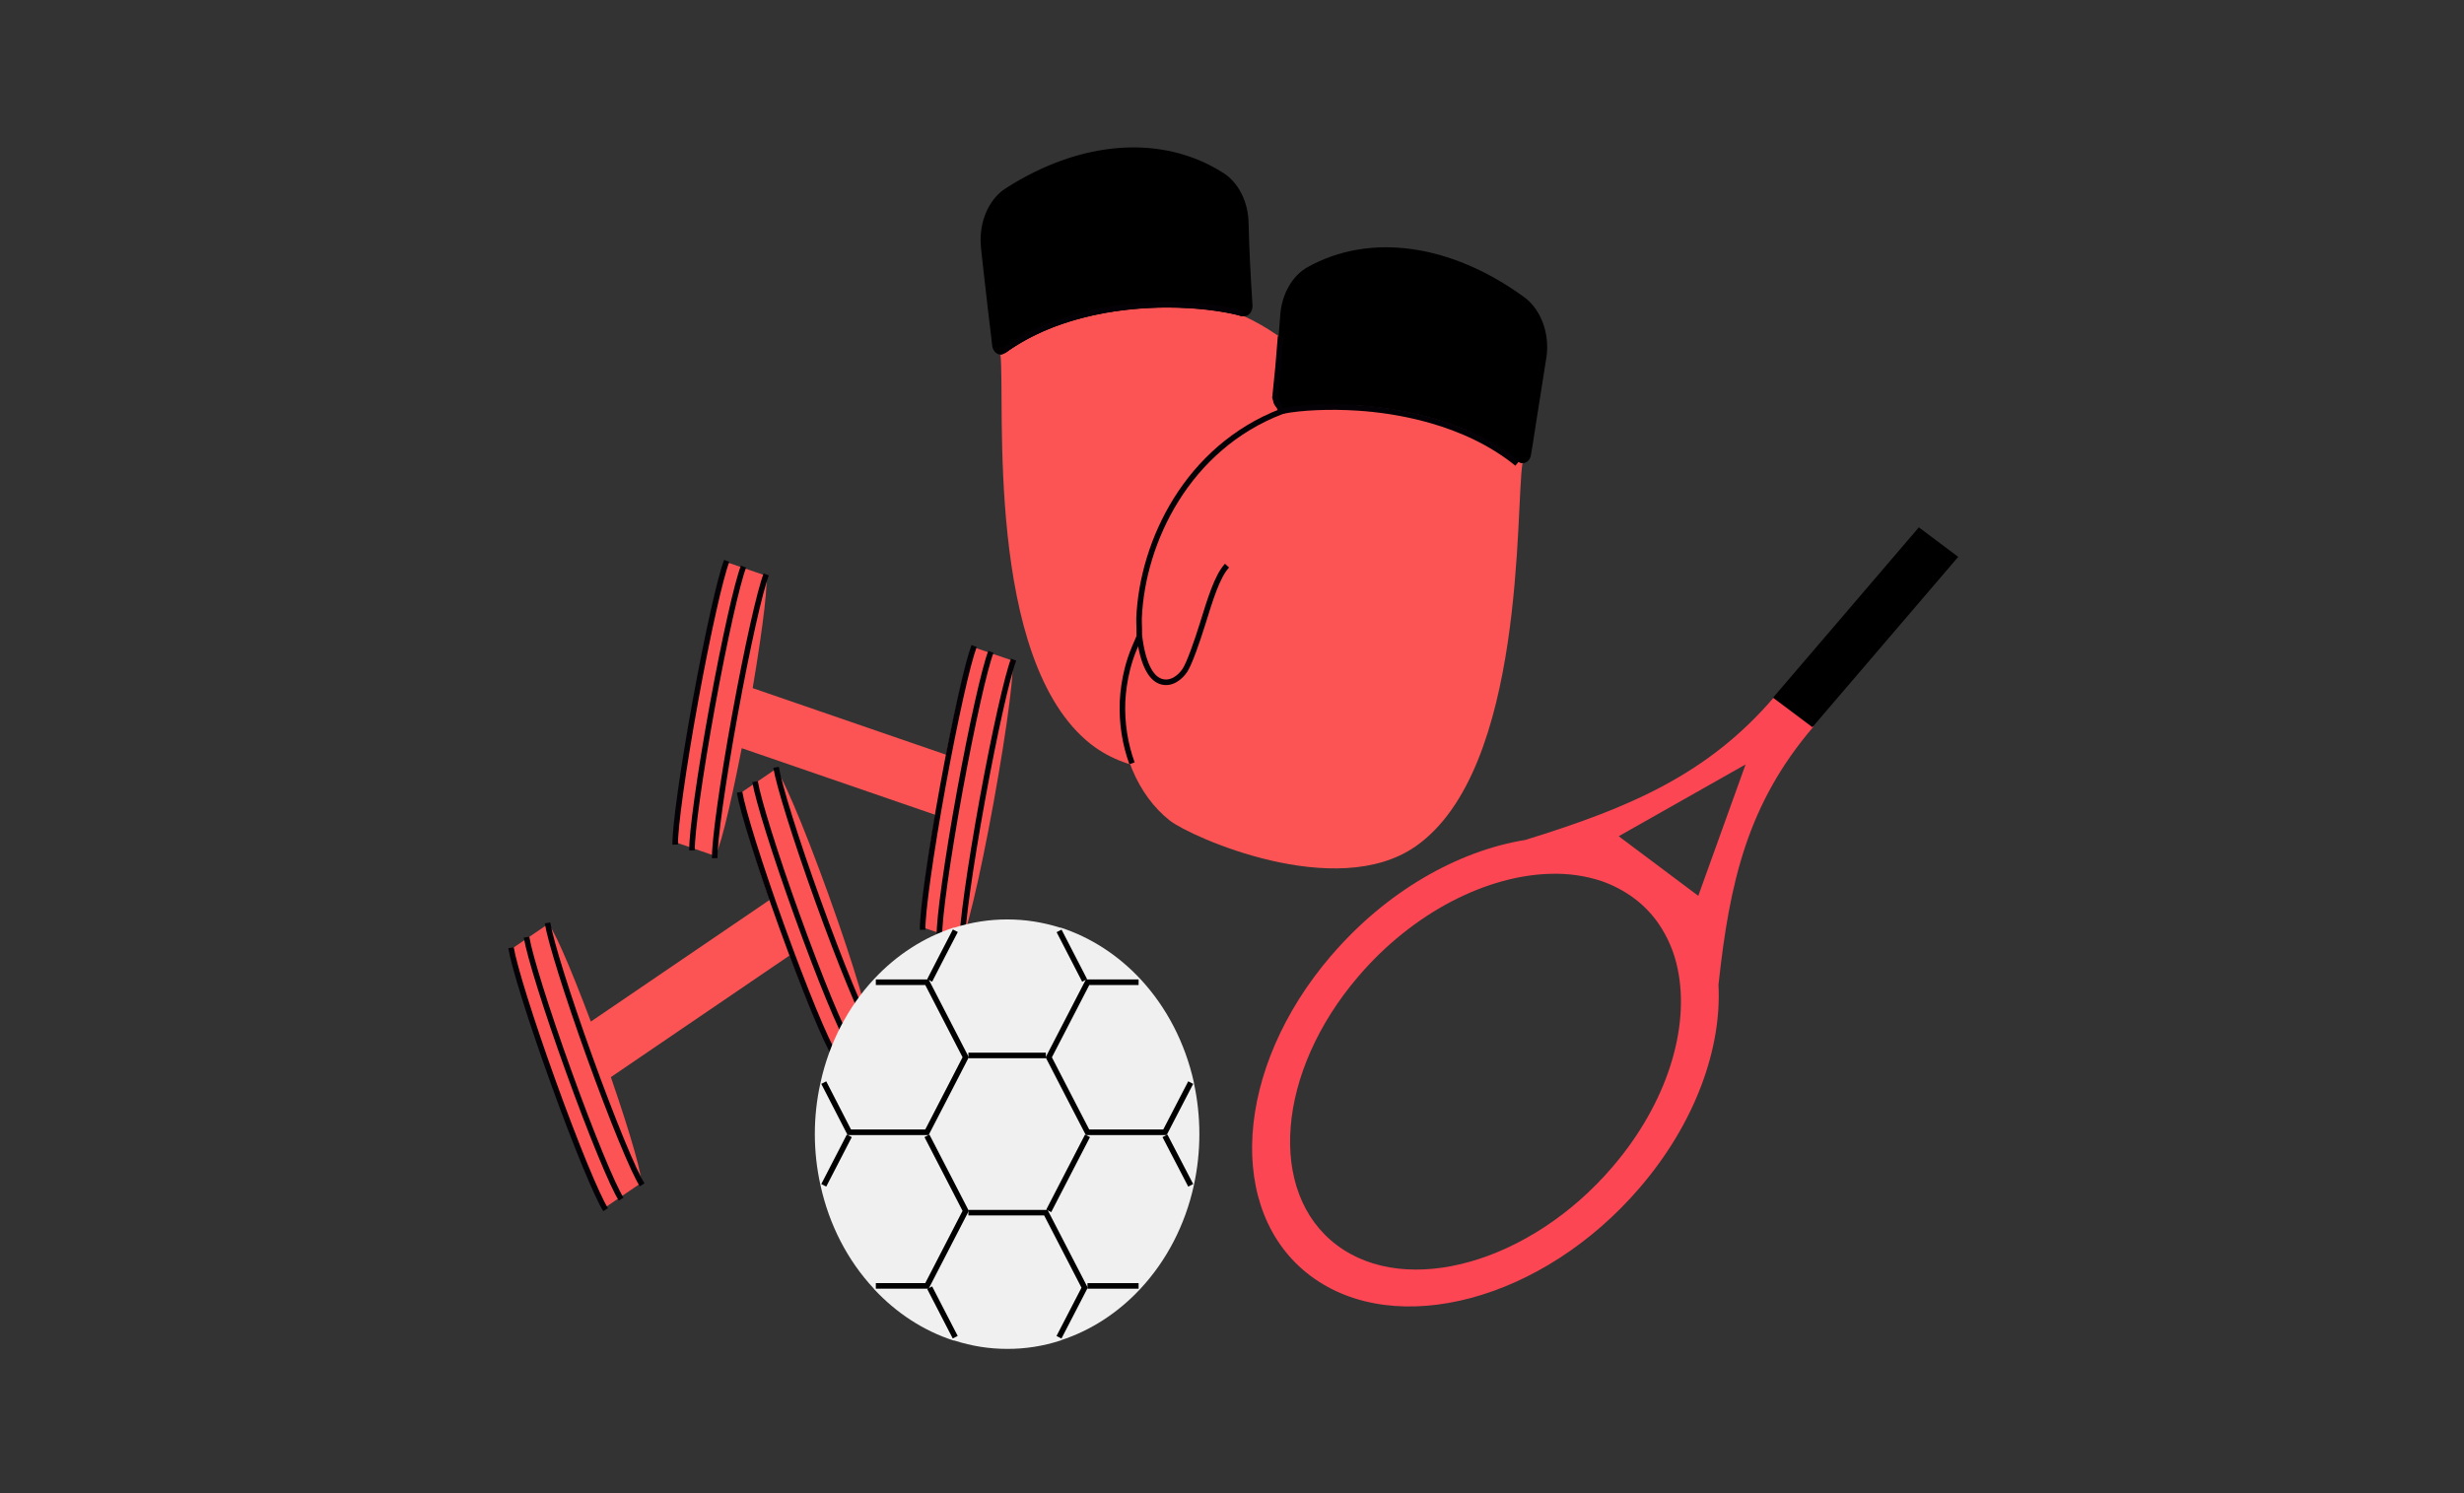 <svg width="330" height="200" viewBox="0 0 330 200" fill="none" xmlns="http://www.w3.org/2000/svg">
<rect x="0" y="0" width="330" height="200" fill="#333333" stroke="none"/>
<g clip-path="url(#clip0_757_45931)">
<path d="M178.268 128.018C165.32 143.119 164.092 162.32 175.513 170.891C186.934 179.461 206.698 174.176 219.632 159.057C227.026 150.439 230.601 140.465 230.154 131.913C231.641 118.132 234.04 107.649 242.891 97.316L237.61 93.369C228.759 103.702 218.36 108.154 204.285 112.505C195.268 113.961 185.658 119.386 178.272 128.022L178.268 128.018ZM227.448 119.991L216.79 112.009L233.785 102.391L227.448 119.991ZM207.662 117.04C210.053 116.97 212.404 117.312 214.592 118.048C216.136 118.601 217.566 119.364 218.851 120.32C220.132 121.272 221.233 122.417 222.127 123.715C223.386 125.553 224.259 127.623 224.698 129.829C226.325 137.663 223.312 147.737 215.952 156.312C204.978 169.132 188.412 173.82 179.044 166.781C169.676 159.741 170.952 143.575 181.934 130.772C189.263 122.193 199.127 117.263 207.662 117.04Z" fill="#FC4653"/>
<path d="M262.263 74.588L242.732 97.404L237.46 93.452L256.991 70.636L262.263 74.588Z" fill="black"/>
<path d="M103.772 103.083C103.772 103.083 103.759 103.101 103.754 103.11L99.092 106.285C99.092 106.285 99.074 106.285 99.066 106.289C98.623 106.592 100.359 112.68 103.079 120.535L79.131 136.838C76.232 129.105 73.763 123.513 73.32 123.816C73.311 123.82 73.307 123.833 73.302 123.842L68.636 127.018C68.636 127.018 68.618 127.018 68.609 127.022C68.101 127.368 70.482 135.408 73.93 144.974C77.333 154.421 80.5 161.825 81.07 161.675L81.083 161.711L85.794 158.504L85.781 158.469C85.781 158.469 85.798 158.469 85.802 158.469C86.241 158.171 84.517 152.105 81.811 144.276L105.759 127.974C108.649 135.68 111.109 141.241 111.552 140.943L111.561 140.969L116.272 137.763L116.263 137.737C116.772 137.39 114.39 129.351 110.943 119.785C107.495 110.219 104.289 102.741 103.781 103.088L103.772 103.083Z" fill="#FC5454"/>
<path d="M68.439 126.947C68.838 129.381 71.074 136.574 74.066 144.872C77.132 153.386 80.004 160.329 81.114 162.03" stroke="#040206" stroke-width="0.746" stroke-miterlimit="10"/>
<path d="M70.518 125.531C70.917 127.965 73.153 135.158 76.145 143.456C79.211 151.969 82.083 158.912 83.193 160.614" stroke="#040206" stroke-width="0.746" stroke-miterlimit="10"/>
<path d="M73.329 123.618C73.728 126.052 75.965 133.245 78.956 141.544C82.022 150.057 84.894 157 86.004 158.701" stroke="#040206" stroke-width="0.746" stroke-miterlimit="10"/>
<path d="M99.048 106.109C99.448 108.544 101.684 115.737 104.676 124.035C107.741 132.548 110.614 139.491 111.724 141.193" stroke="#040206" stroke-width="0.746" stroke-miterlimit="10"/>
<path d="M101.127 104.693C101.527 107.127 103.763 114.32 106.755 122.618C109.82 131.131 112.693 138.074 113.803 139.776" stroke="#040206" stroke-width="0.746" stroke-miterlimit="10"/>
<path d="M103.938 102.78C104.338 105.214 106.574 112.407 109.566 120.706C112.631 129.219 115.504 136.162 116.614 137.864" stroke="#040206" stroke-width="0.746" stroke-miterlimit="10"/>
<path d="M135.483 88.435C135.483 88.435 135.465 88.435 135.456 88.435L130.408 86.698C130.408 86.698 130.395 86.68 130.386 86.676C129.908 86.509 128.355 92.693 126.724 101.097L100.803 92.171C102.241 83.702 102.996 77.242 102.518 77.079C102.509 77.079 102.5 77.079 102.491 77.079L97.443 75.343C97.443 75.343 97.43 75.325 97.421 75.321C96.868 75.132 94.895 83.373 93.004 93.728C91.14 103.957 90.061 112.413 90.566 112.807L90.557 112.847L95.654 114.601L95.662 114.562C95.662 114.562 95.675 114.579 95.684 114.579C96.162 114.742 97.706 108.588 99.338 100.215L125.259 109.141C123.825 117.584 123.079 124.014 123.553 124.176V124.207L128.645 125.961V125.93C129.202 126.119 131.18 117.878 133.066 107.518C134.952 97.163 136.035 88.61 135.487 88.421L135.483 88.435Z" fill="#FC5454"/>
<path d="M97.325 75.123C96.478 77.334 94.794 84.803 93.154 93.785C91.474 103 90.386 110.847 90.43 113.132" stroke="#040206" stroke-width="0.746" stroke-miterlimit="10"/>
<path d="M99.575 75.895C98.728 78.106 97.044 85.575 95.404 94.557C93.724 103.772 92.636 111.619 92.68 113.904" stroke="#040206" stroke-width="0.746" stroke-miterlimit="10"/>
<path d="M102.618 76.943C101.772 79.154 100.087 86.623 98.447 95.606C96.767 104.821 95.68 112.667 95.723 114.952" stroke="#040206" stroke-width="0.746" stroke-miterlimit="10"/>
<path d="M130.46 86.531C129.614 88.742 127.93 96.211 126.289 105.193C124.61 114.408 123.522 122.255 123.566 124.54" stroke="#040206" stroke-width="0.746" stroke-miterlimit="10"/>
<path d="M132.71 87.308C131.864 89.518 130.18 96.987 128.539 105.97C126.86 115.185 125.772 123.031 125.816 125.316" stroke="#040206" stroke-width="0.746" stroke-miterlimit="10"/>
<path d="M135.75 88.356C134.904 90.567 133.219 98.036 131.579 107.018C129.899 116.233 128.811 124.08 128.855 126.365" stroke="#040206" stroke-width="0.746" stroke-miterlimit="10"/>
<path d="M146.132 99.706C131.798 88.465 134.675 53.487 133.987 47.482C134.18 47.478 134.368 47.416 134.539 47.307C141.013 42.588 149.452 41.166 156.342 41.166C160.522 41.166 164.145 41.688 166.386 42.346H166.605C179 48.07 184.675 61.083 184.675 71.561C184.675 71.838 184.539 73.71 184.539 73.991L185.066 75.412C185.443 76.403 185.741 77.438 185.952 78.5C186.254 79.938 186.403 81.421 186.395 82.908C186.403 86.066 185.732 89.166 184.461 91.89C183.184 94.614 181.351 96.855 179.149 98.386C176.272 100.399 156.518 107.824 146.14 99.706H146.132Z" fill="#FC5454"/>
<path d="M180.636 80.623C179.228 80.623 178.009 79.408 177.482 78.539C176.653 77.083 175.987 74.618 175.325 71.982C174.662 69.346 173.693 65.702 172.531 64.316C172.491 64.25 172.474 64.166 172.474 64.083C172.478 64 172.509 63.921 172.553 63.864C172.601 63.807 172.662 63.767 172.728 63.763C172.794 63.759 172.86 63.781 172.912 63.833C174.158 65.324 175.017 68.588 175.846 71.781C176.509 74.346 177.149 76.776 177.921 78.131C178.697 79.487 179.829 80.215 181.132 79.868C182.43 79.522 183.675 77.438 184.259 73.934C184.281 73.846 184.325 73.767 184.382 73.719C184.443 73.666 184.517 73.645 184.588 73.658C184.658 73.684 184.719 73.737 184.759 73.816C184.803 73.89 184.816 73.982 184.807 74.074C183.978 78.864 182.425 80.25 181.237 80.561C181.039 80.623 180.833 80.645 180.627 80.631L180.636 80.623Z" fill="#011230"/>
<path d="M133.987 47.487C133.719 47.487 133.465 47.364 133.263 47.149C133.062 46.934 132.926 46.636 132.882 46.307C132.882 46.237 132.632 44.053 132.298 41.346C131.965 38.64 131.636 35.377 131.386 33.263V33.193C131.36 32.846 131.329 32.5 131.329 32.153C131.325 30.719 131.636 29.307 132.233 28.083C132.829 26.86 133.684 25.864 134.706 25.215C144.834 18.728 155.706 17.965 163.842 23.167C164.834 23.794 165.667 24.741 166.263 25.912C166.86 27.083 167.189 28.439 167.22 29.829C167.303 33.403 167.496 37.114 167.746 40.864V40.969C167.746 41.153 167.715 41.338 167.658 41.509C167.601 41.68 167.518 41.833 167.412 41.965C167.307 42.092 167.18 42.197 167.044 42.263C166.908 42.329 166.759 42.364 166.61 42.36H166.391C164.149 41.702 160.522 41.18 156.347 41.18C149.456 41.18 141.018 42.601 134.544 47.32C134.373 47.43 134.184 47.491 133.991 47.495L133.987 47.487Z" fill="black"/>
<path d="M134.404 47C141.79 41.623 151.307 40.825 156.347 40.825C160.084 40.825 163.847 41.276 166.448 42.004" stroke="#040206" stroke-width="0.746" stroke-miterlimit="10"/>
<path d="M189.575 113.377C204.377 103.07 202.939 67.991 203.908 62.022C203.711 62.022 203.518 61.952 203.355 61.816C197.075 56.68 188.719 54.737 181.829 54.285C177.649 54.009 171.535 54.772 171.535 54.772C158.917 59.662 152.719 72.259 152.276 82.737C152.276 83.013 152.303 84.921 152.303 85.202L151.719 86.588C151.307 87.539 150.965 88.539 150.693 89.57C150.342 91.004 150.132 92.482 150.057 93.978C149.93 97.131 150.474 100.272 151.636 103.07C152.798 105.868 154.54 108.232 156.671 109.908C159.465 112.096 178.891 120.802 189.57 113.377H189.575Z" fill="#FC5454"/>
<path d="M152.579 85.131C153.022 88.671 154.018 90.785 155.456 91.272C156.895 91.759 158.141 90.649 158.719 89.745C159.298 88.842 160.294 86.031 161.07 83.535C162.04 80.412 163.005 77.184 164.333 75.763" stroke="#040206" stroke-width="0.746" stroke-miterlimit="10"/>
<path d="M203.908 62.022C204.171 62.044 204.434 61.943 204.645 61.737C204.855 61.531 204.996 61.237 205.044 60.908C205.07 60.873 205.403 58.688 205.82 56.017C206.237 53.346 206.759 50.118 207.092 47.969C207.145 47.614 207.184 47.254 207.206 46.895C207.263 45.465 207 44.048 206.452 42.789C205.903 41.535 205.092 40.491 204.105 39.781C194.281 32.632 183.434 31.14 175.11 35.789C174.096 36.359 173.224 37.259 172.583 38.395C171.943 39.531 171.553 40.859 171.456 42.245C171.206 45.82 170.873 49.495 170.487 53.21V53.351C170.478 53.535 170.5 53.715 170.548 53.886C170.596 54.057 170.671 54.215 170.772 54.351C170.868 54.487 170.987 54.596 171.118 54.675C171.25 54.754 171.395 54.798 171.539 54.807C171.539 54.807 177.653 54.044 181.833 54.32C188.724 54.772 197.079 56.715 203.36 61.851C203.526 61.974 203.719 62.035 203.912 62.026L203.908 62.022Z" fill="black"/>
<path d="M203.188 62.092C196.162 56.368 186.781 54.943 181.829 54.632C178.149 54.39 174.272 54.553 171.697 55.07" stroke="#040206" stroke-width="0.746" stroke-miterlimit="10"/>
<path d="M171.509 45.057C171.316 47.728 171.066 50.469 170.763 53.246L171.619 55.118C159.031 59.978 152.996 72.504 152.553 82.772C152.553 82.912 152.553 83.711 152.579 84.298V85.202C152.579 85.25 152.575 85.298 152.553 85.342L151.943 86.763C151.548 87.693 151.224 88.671 150.974 89.68C150.623 91.075 150.412 92.522 150.338 93.983C150.228 96.825 150.662 99.654 151.61 102.241" stroke="#040206" stroke-width="0.746" stroke-miterlimit="10"/>
<path d="M159.895 145.022C159.895 145.022 159.895 145 159.895 144.987C158.724 139.706 156.241 134.904 152.728 131.136C149.719 127.912 146.057 125.548 142.053 124.246H141.987C141.987 124.246 141.974 124.246 141.965 124.25C137.346 122.789 132.456 122.789 127.838 124.246H127.737C123.732 125.544 120.07 127.908 117.061 131.136C113.544 134.899 111.057 139.706 109.895 144.987C109.882 145.018 109.877 145.053 109.882 145.083C109.882 145.092 109.873 145.096 109.873 145.101C108.882 149.561 108.882 154.228 109.873 158.693C109.873 158.711 109.882 158.728 109.886 158.741C109.886 158.759 109.886 158.772 109.895 158.789C111.044 164.053 113.518 168.838 117.013 172.588C117.026 172.618 117.039 172.645 117.061 172.667C120.061 175.895 123.715 178.263 127.715 179.557H127.816C130.11 180.298 132.491 180.68 134.882 180.675C137.298 180.689 139.706 180.311 142.026 179.557C142.048 179.557 142.07 179.557 142.088 179.539C142.096 179.531 142.105 179.522 142.11 179.509C146.088 178.211 149.732 175.851 152.719 172.64C156.237 168.877 158.724 164.075 159.886 158.789C160.877 154.268 160.877 149.544 159.886 145.018L159.895 145.022Z" fill="#F0F0F0"/>
<path d="M159.469 145.009L156.022 151.662H145.649L143.741 147.978L140.46 141.623L145.662 131.562H152.491" stroke="black" stroke-width="0.746" stroke-miterlimit="10"/>
<path d="M124.509 131.325L126.224 127.987L127.947 124.667" stroke="black" stroke-width="0.746" stroke-miterlimit="10"/>
<path d="M140.07 141.373H129.697" stroke="black" stroke-width="0.746" stroke-miterlimit="10"/>
<path d="M141.842 124.689L145.263 131.325" stroke="black" stroke-width="0.746" stroke-miterlimit="10"/>
<path d="M117.298 131.562H124.145L127.518 138.097L129.333 141.614L127.369 145.426L124.145 151.662H113.746L110.325 145.009" stroke="black" stroke-width="0.746" stroke-miterlimit="10"/>
<path d="M124.145 152.141L127.259 158.167L129.333 162.189L124.145 172.241H117.298" stroke="black" stroke-width="0.746" stroke-miterlimit="10"/>
<path d="M110.325 158.768L113.746 152.141" stroke="black" stroke-width="0.746" stroke-miterlimit="10"/>
<path d="M127.934 179.11L127.469 178.219L124.509 172.478" stroke="black" stroke-width="0.746" stroke-miterlimit="10"/>
<path d="M129.697 162.43H140.07L145.263 172.478L141.829 179.119" stroke="black" stroke-width="0.746" stroke-miterlimit="10"/>
<path d="M140.456 162.189L143.868 155.584L145.649 152.141" stroke="black" stroke-width="0.746" stroke-miterlimit="10"/>
<path d="M152.492 172.241H145.645" stroke="black" stroke-width="0.746" stroke-miterlimit="10"/>
<path d="M156.022 152.141L159.469 158.768" stroke="black" stroke-width="0.746" stroke-miterlimit="10"/>
</g>
<defs>
<clipPath id="clip0_757_45931">
<rect width="194.193" height="160.943" fill="white" transform="translate(68.07 19.737)"/>
</clipPath>
</defs>
</svg>
